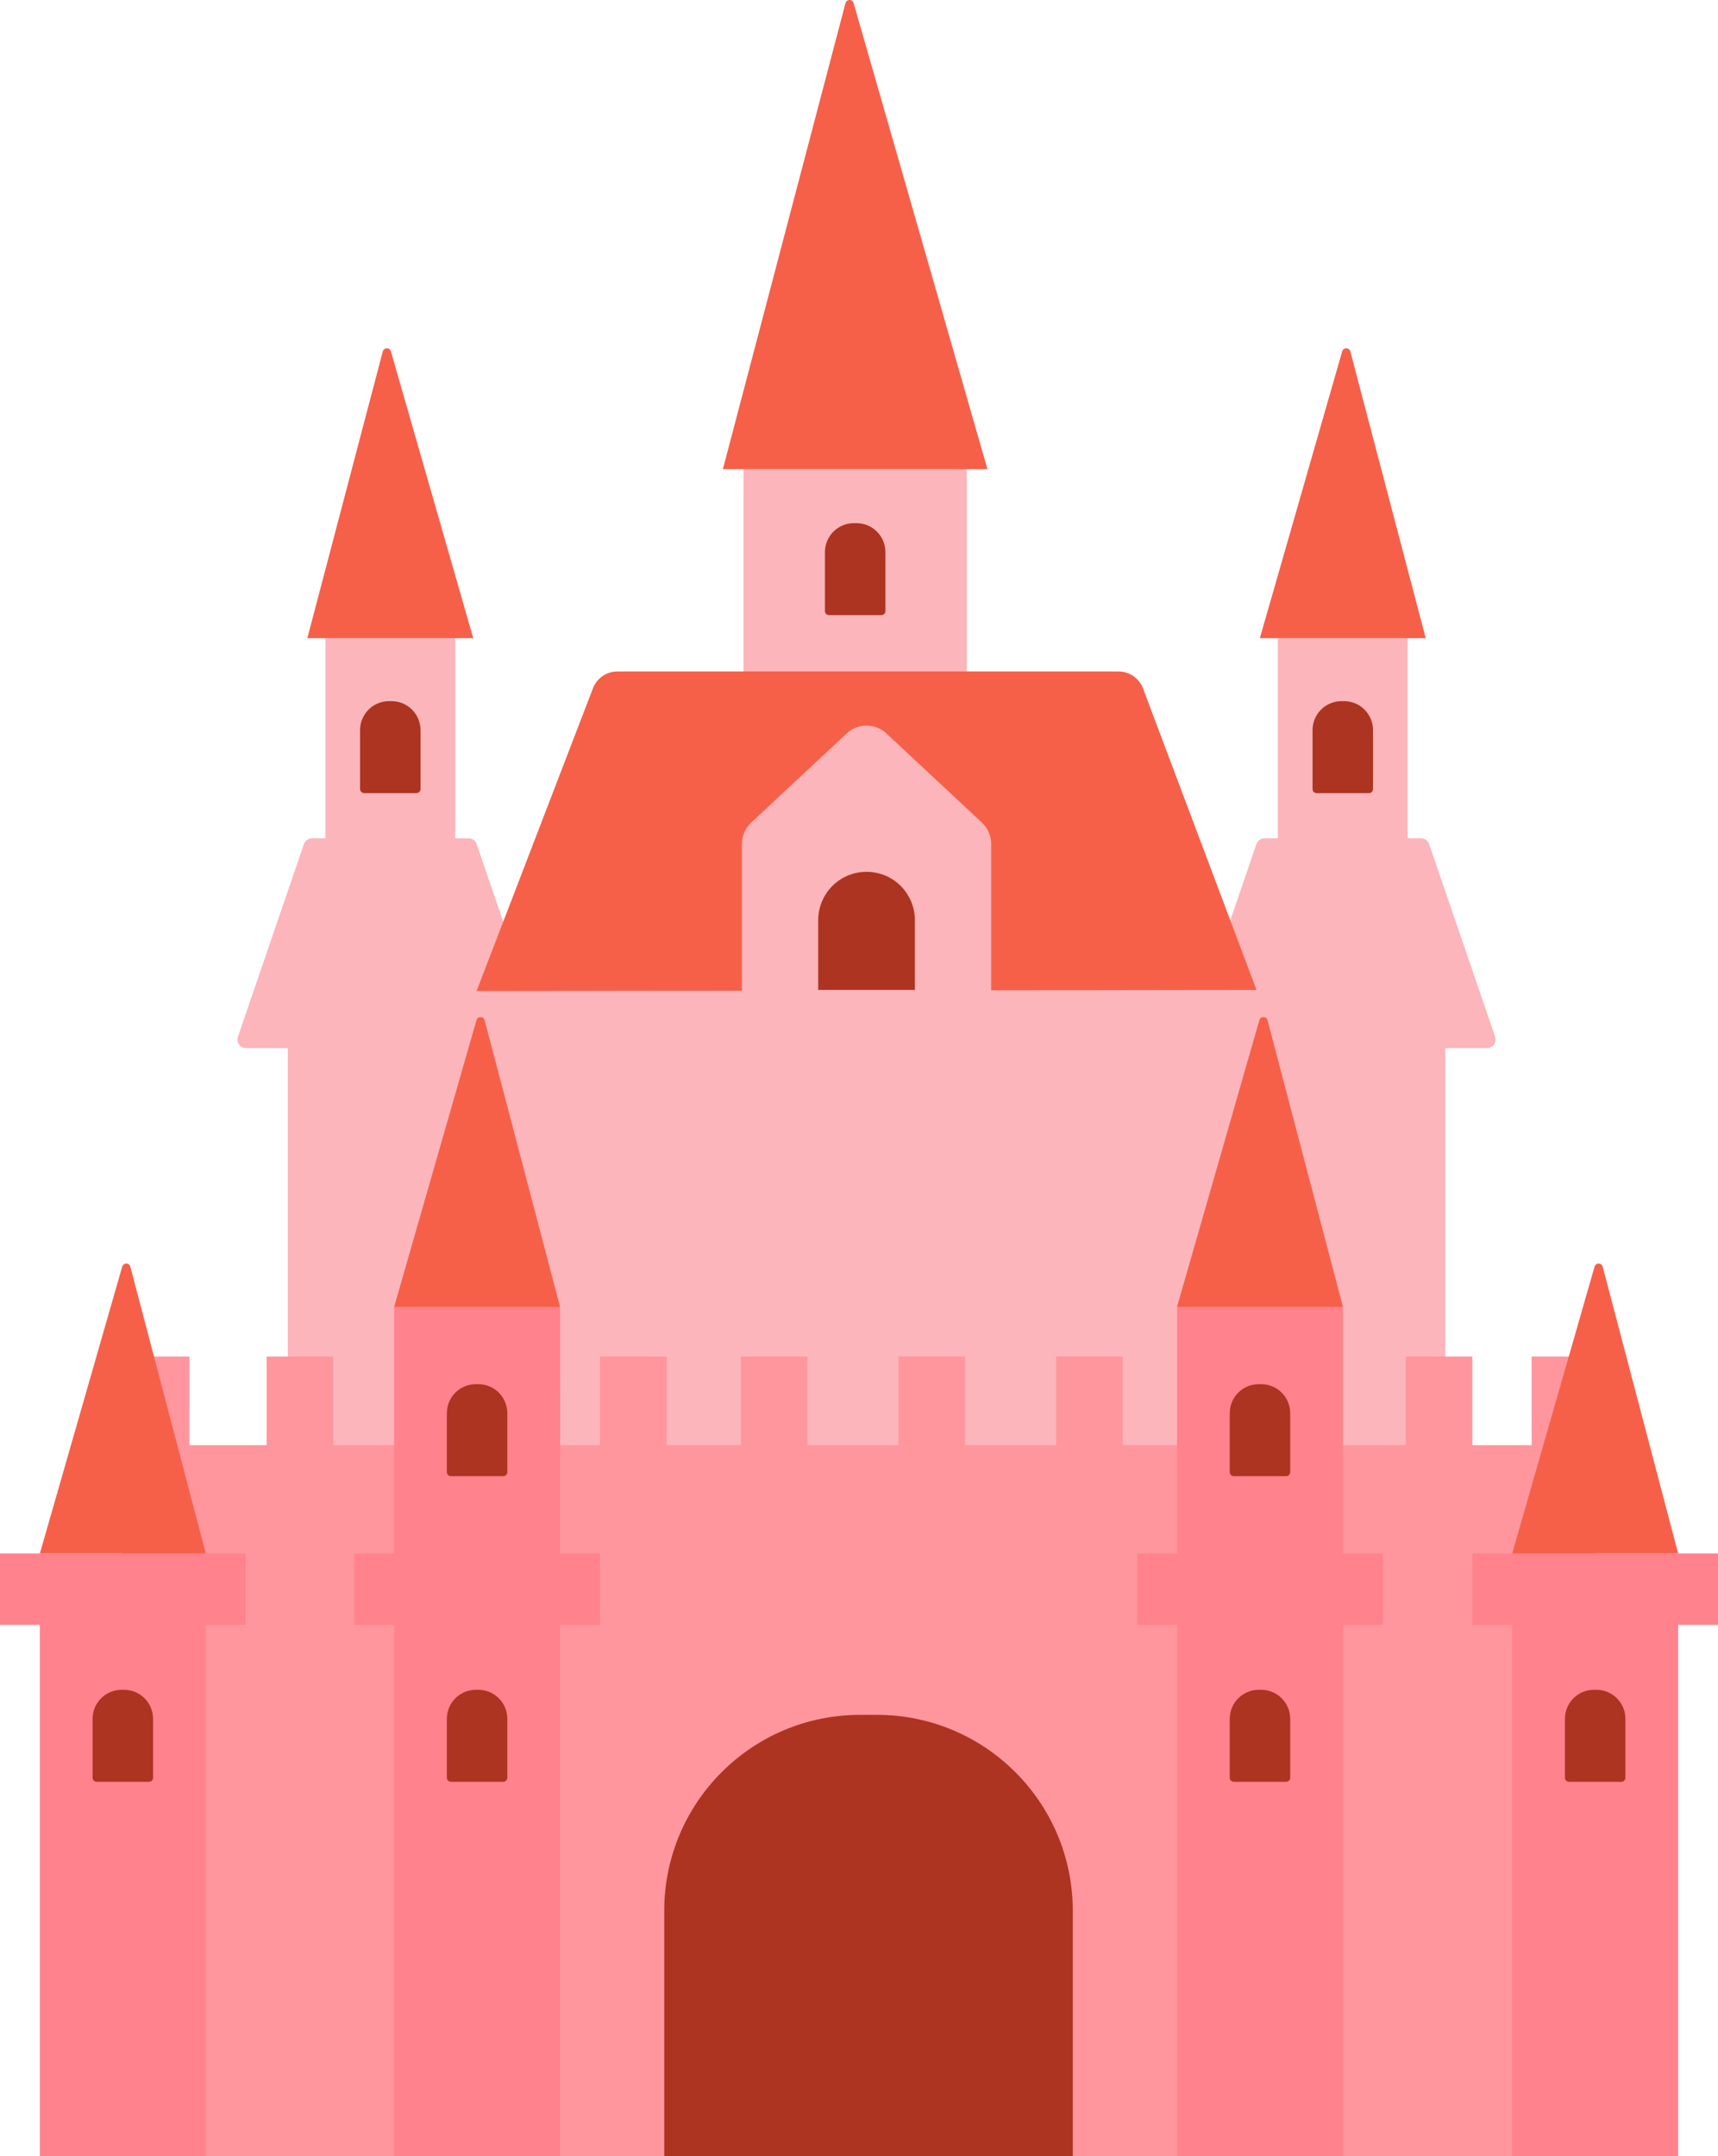 <?xml version="1.0" encoding="utf-8"?>
<!-- Generator: Adobe Illustrator 27.6.1, SVG Export Plug-In . SVG Version: 6.00 Build 0)  -->
<svg version="1.1" id="castle" xmlns="http://www.w3.org/2000/svg" xmlns:xlink="http://www.w3.org/1999/xlink" x="0px" y="0px"
	 viewBox="0 0 199.271 250" style="enable-background:new 0 0 199.271 250;" xml:space="preserve">
<style type="text/css">
	.st0{fill:#FCB5BA;}
	.st1{fill:#FF969E;}
	.st2{fill:#FF828D;}
	.st3{fill:#F66049;}
	.st4{fill:#AD3421;}
</style>
<path id="path-06" class="st0" d="M112.135,99.175H86.247V54.394h25.888V99.175z M173.419,120.199l-7.651-22.335
	c-0.137-0.401-0.515-0.671-0.939-0.671h-1.551v-23.204h-15.057v23.204h-1.551
	c-0.424,0-0.801,0.27-0.939,0.671l-5.701,16.645l-79.001,0.114L55.289,97.865
	c-0.137-0.401-0.515-0.671-0.939-0.671h-1.551V73.989H37.742v23.204h-1.551
	c-0.424,0-0.801,0.27-0.939,0.671l-7.651,22.335c-0.221,0.644,0.258,1.315,0.939,1.315h4.843v102.896
	h21.896V234.476l90.463-0.13v-12.497h21.896V121.514h4.843
	C173.162,121.514,173.64,120.844,173.419,120.199z"/>
<path id="path-05" class="st1" d="M185.381,157.276v10.274h-0.357V250H14.247v-82.451V157.276h7.728v10.274h8.954
	V157.276h7.728v10.274h30.929V157.276h7.728v10.274h8.621V157.276h7.728v10.274h10.552V157.276h7.728
	v10.274h10.552V157.276h7.728v10.274h32.828V157.276h7.728v10.274h6.876V157.276H185.381z"/>
<path id="path-04" class="st2" d="M23.87,180.104h4.625v8.278h-4.625V250h-19.245v-61.618H0v-8.278h4.625H23.87
	z M199.271,180.104h-4.625h-19.245h-4.625v8.278h4.625V250h19.245v-61.618h4.625V180.104z M155.768,151.522
	h-19.245v28.582h-4.625v8.278h4.625V250h19.245v-61.618h4.625v-8.278h-4.625V151.522z M64.961,151.522
	h-19.245v28.582H41.092v8.278h4.625V250h19.245v-61.618h4.625v-8.278h-4.625
	C64.961,180.104,64.961,151.522,64.961,151.522z"/>
<path id="path-03" class="st3" d="M145.742,114.772l-30.775,0.044l-3.753-9.898l-5.093,9.911l-5.611-6.904
	l-5.61,6.92l-4.115-9.308l-4.731,9.321l-30.775,0.044l13.499-35.106
	c0.451-1.173,1.577-1.947,2.833-1.947h58.127c1.264,0,2.395,0.783,2.841,1.966L145.742,114.772z
	 M99.011,0.355c-0.138-0.479-0.818-0.471-0.945,0.011L83.847,54.394h30.688L99.011,0.355z
	 M14.176,146.853l-9.552,33.251h19.245l-8.748-33.24C14.995,146.382,14.314,146.375,14.176,146.853z
	 M185.899,146.864c-0.127-0.482-0.807-0.489-0.945-0.011l-9.552,33.251h19.245L185.899,146.864z
	 M155.68,40.739l-9.552,33.251h19.245l-8.748-33.24C156.498,40.268,155.817,40.26,155.68,40.739z
	 M146.075,118.271l-9.552,33.251h19.245l-8.748-33.24C146.893,117.8,146.212,117.793,146.075,118.271z
	 M55.268,118.271l-9.552,33.251h19.245l-8.748-33.24C56.086,117.8,55.406,117.793,55.268,118.271z
	 M45.342,40.739c-0.138-0.479-0.818-0.471-0.945,0.011L35.648,73.989h19.245L45.342,40.739z"/>
<path id="path-02" class="st0" d="M114.967,97.841v16.931h-8.846l-5.611-5.147l-5.61,5.147H86.054V97.841
	c0-0.934,0.388-1.827,1.071-2.464l11.087-10.349c1.294-1.208,3.302-1.208,4.597,0l11.087,10.349
	C114.58,96.014,114.967,96.906,114.967,97.841z"/>
<path id="path-01" class="st4" d="M95.684,70.846v-6.83c0-1.857,1.505-3.363,3.362-3.363h0.291
	c1.857,0,3.362,1.506,3.362,3.363v6.83c0,0.261-0.212,0.473-0.473,0.473h-6.068
	C95.896,71.319,95.684,71.107,95.684,70.846z M14.393,195.915h-0.291c-1.857,0-3.362,1.506-3.362,3.363
	v6.83c0,0.261,0.212,0.473,0.473,0.473h6.068c0.261,0,0.473-0.212,0.473-0.473v-6.83
	C17.754,197.42,16.249,195.915,14.393,195.915z M185.17,195.915h-0.291
	c-1.857,0-3.362,1.506-3.362,3.363v6.83c0,0.261,0.212,0.473,0.473,0.473h6.068
	c0.261,0,0.473-0.212,0.473-0.473v-6.83C188.531,197.42,187.026,195.915,185.17,195.915z
	 M146.291,195.915h-0.291c-1.857,0-3.362,1.506-3.362,3.363v6.83c0,0.261,0.212,0.473,0.473,0.473
	h6.068c0.261,0,0.473-0.212,0.473-0.473v-6.83C149.652,197.42,148.147,195.915,146.291,195.915z
	 M146.291,160.48h-0.291c-1.857,0-3.362,1.506-3.362,3.363v6.83c0,0.261,0.212,0.473,0.473,0.473
	h6.068c0.261,0,0.473-0.212,0.473-0.473v-6.83C149.652,161.986,148.147,160.48,146.291,160.48z
	 M55.484,195.915h-0.291c-1.857,0-3.362,1.506-3.362,3.363v6.83c0,0.261,0.212,0.473,0.473,0.473
	h6.068c0.261,0,0.473-0.212,0.473-0.473v-6.83C58.846,197.42,57.341,195.915,55.484,195.915z
	 M55.484,160.48h-0.291c-1.857,0-3.362,1.506-3.362,3.363v6.83c0,0.261,0.212,0.473,0.473,0.473
	h6.068c0.261,0,0.473-0.212,0.473-0.473v-6.83C58.846,161.986,57.341,160.48,55.484,160.48z
	 M101.722,198.82h-1.966c-12.542,0-22.71,10.172-22.71,22.719V250h47.386v-28.462
	C124.432,208.991,114.264,198.82,101.722,198.82z M106.121,106.691c0-1.235-0.407-2.435-1.157-3.414
	v-0c-2.246-2.931-6.66-2.931-8.906,0l-0,0c-0.751,0.98-1.157,2.18-1.157,3.414v8.08
	h11.221V106.691z M155.896,81.29h-0.291c-1.857,0-3.362,1.506-3.362,3.363v6.83
	c0,0.261,0.212,0.473,0.473,0.473h6.068c0.261,0,0.473-0.212,0.473-0.473V84.653
	C159.258,82.796,157.753,81.29,155.896,81.29z M45.417,81.29h-0.291c-1.857,0-3.362,1.506-3.362,3.363
	v6.83c0,0.261,0.212,0.473,0.473,0.473h6.068c0.261,0,0.473-0.212,0.473-0.473V84.653
	C48.778,82.796,47.273,81.29,45.417,81.29z"/>
</svg>
